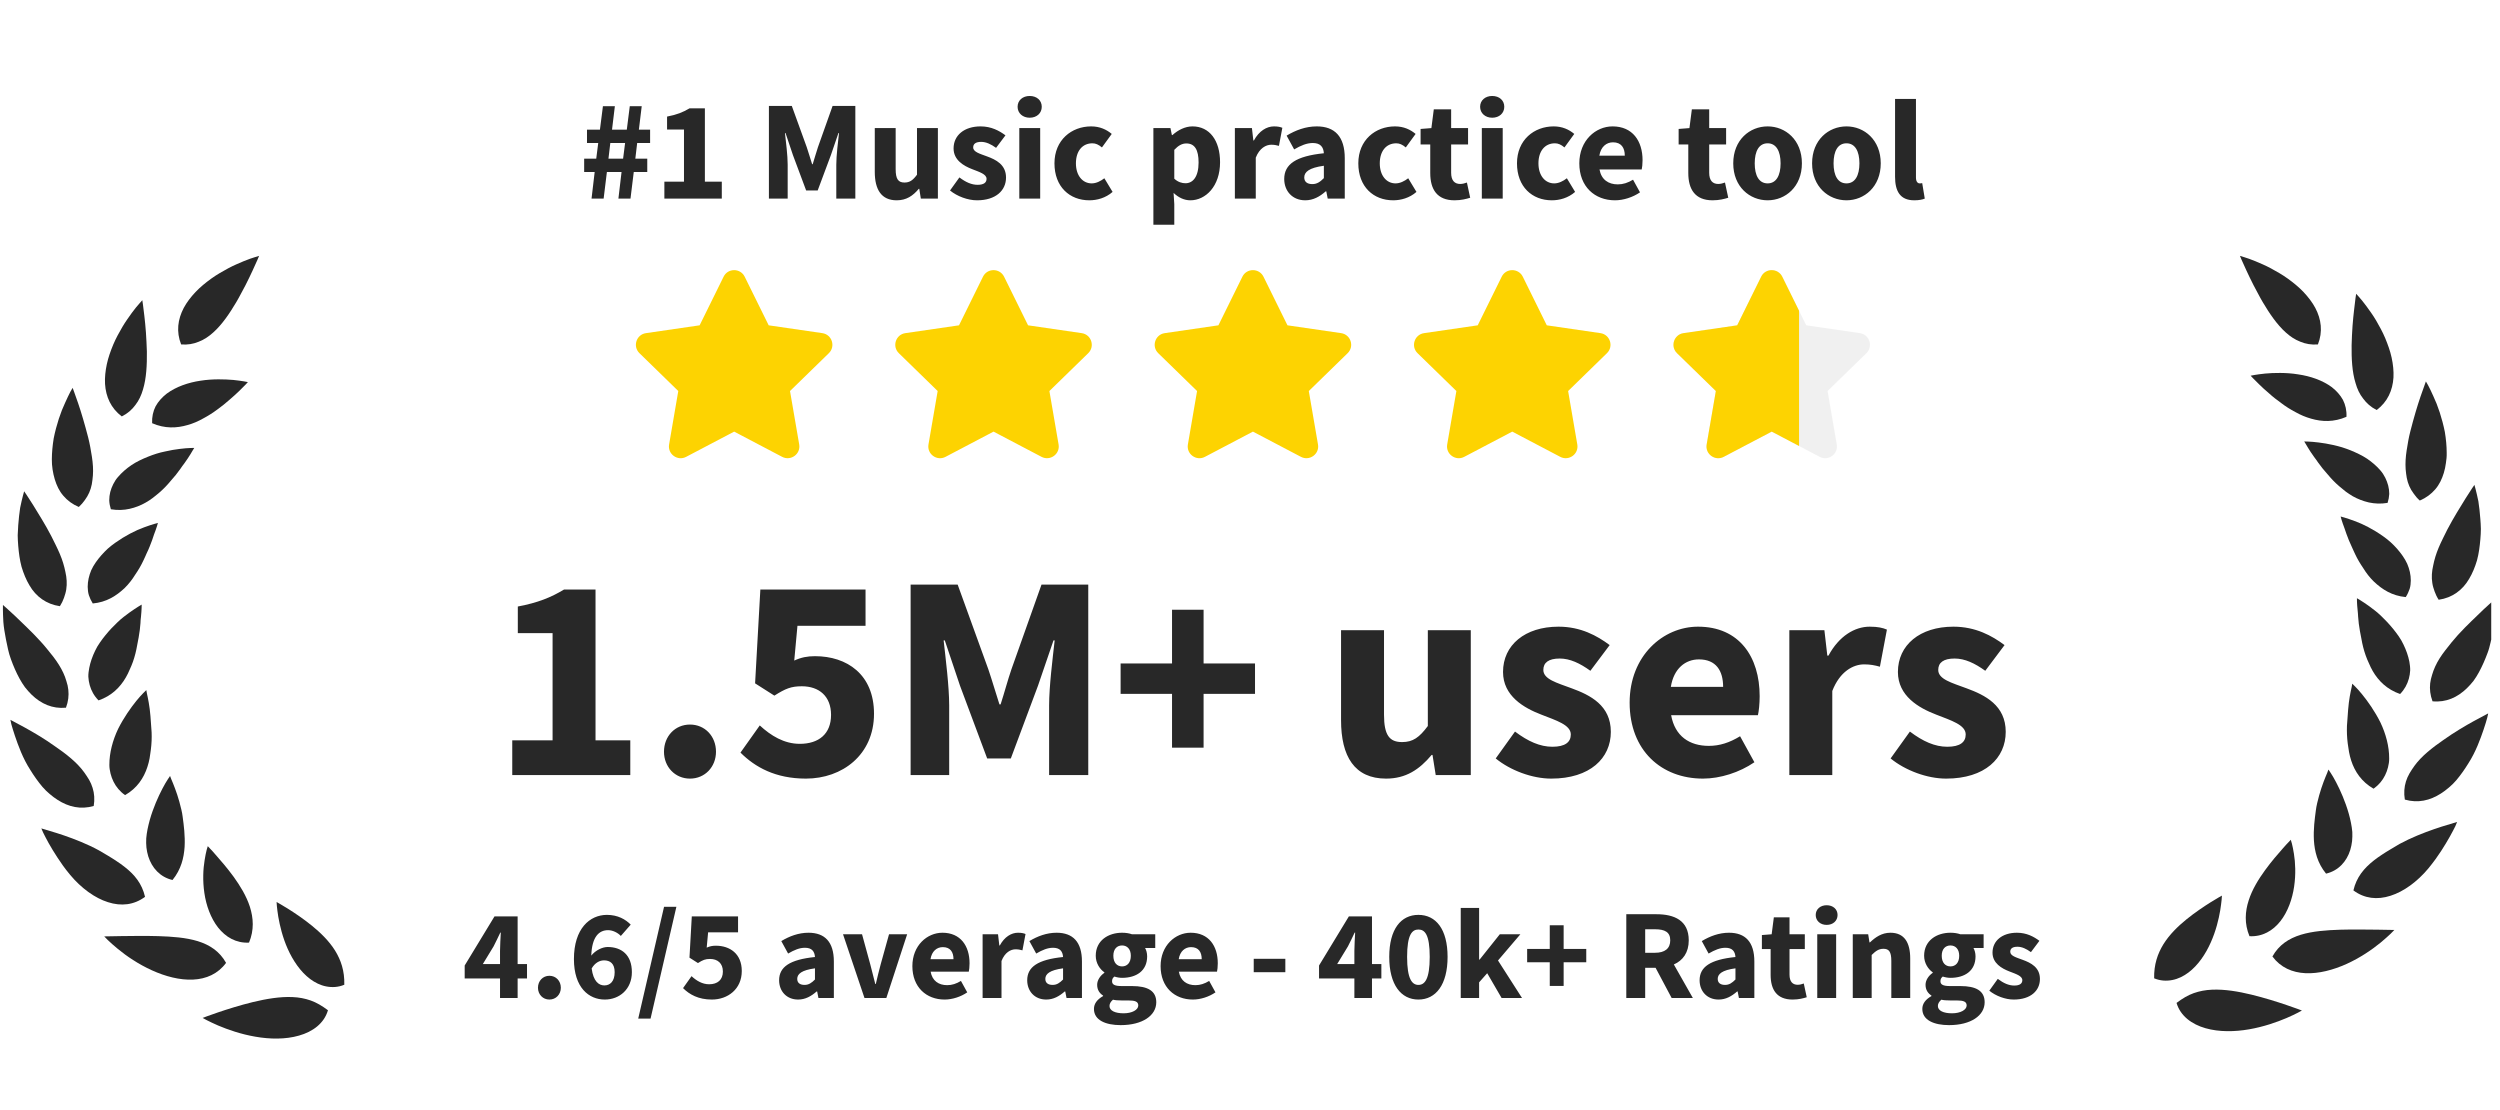<svg width="214" height="95" viewBox="0 0 214 95" fill="none" xmlns="http://www.w3.org/2000/svg">
<g clip-path="url(#clip0_8932_114571)">
<path d="M187.789 85.01C188.291 84.835 188.8 84.74 189.343 84.718C190.423 84.668 191.601 84.868 192.726 85.142C193.853 85.418 194.923 85.755 195.727 86.03C196.523 86.297 197.045 86.501 197.045 86.501C197.045 86.501 196.533 86.799 195.717 87.148C194.898 87.496 193.764 87.895 192.526 88.109C191.3 88.323 189.958 88.35 188.79 88.015C187.631 87.686 186.64 86.973 186.312 85.849C186.823 85.462 187.292 85.189 187.789 85.01Z" fill="#282828"/>
<path d="M190.051 77.926C189.926 78.679 189.683 79.693 189.241 80.676C188.804 81.661 188.165 82.623 187.329 83.25C186.913 83.561 186.447 83.796 185.946 83.89C185.449 83.988 184.915 83.962 184.395 83.743C184.37 82.565 184.691 81.632 185.194 80.817C185.701 80.003 186.418 79.3 187.16 78.698C187.902 78.095 188.663 77.593 189.235 77.232C189.808 76.874 190.197 76.664 190.197 76.664C190.197 76.664 190.195 76.793 190.172 77.013C190.15 77.232 190.112 77.55 190.051 77.926Z" fill="#282828"/>
<path d="M194.519 81.875C195.077 80.874 195.929 80.334 196.948 80.016C197.965 79.705 199.152 79.621 200.32 79.583C201.483 79.548 202.64 79.577 203.506 79.58C204.398 79.596 204.955 79.605 204.955 79.605C204.955 79.605 204.847 79.724 204.644 79.923C204.444 80.108 204.15 80.384 203.787 80.682C203.051 81.288 202.015 81.994 200.87 82.512C199.726 83.03 198.477 83.359 197.348 83.306C196.219 83.25 195.22 82.82 194.519 81.875Z" fill="#282828"/>
<path d="M195.203 78.852C194.563 79.665 193.667 80.199 192.555 80.139C192.104 79.056 192.181 78.02 192.488 77.071C192.792 76.123 193.335 75.253 193.883 74.498C194.435 73.738 194.995 73.092 195.409 72.627C195.609 72.395 195.782 72.21 195.906 72.084C196.019 71.951 196.09 71.885 196.09 71.885C196.09 71.885 196.13 72.002 196.186 72.209C196.239 72.419 196.303 72.717 196.36 73.084C196.482 73.826 196.534 74.836 196.376 75.897C196.221 76.952 195.844 78.035 195.203 78.852Z" fill="#282828"/>
<path d="M201.452 76.218C201.714 75.091 202.35 74.326 203.205 73.653C203.414 73.483 203.647 73.329 203.881 73.17C204.116 73.01 204.366 72.859 204.619 72.708C204.872 72.549 205.133 72.395 205.399 72.243C205.654 72.105 205.9 71.983 206.158 71.86C207.172 71.383 208.216 71.013 209.012 70.758C209.813 70.507 210.329 70.359 210.329 70.359C210.329 70.359 210.28 70.491 210.18 70.717C210.073 70.934 209.91 71.248 209.705 71.615C209.498 71.983 209.248 72.406 208.955 72.855C208.807 73.077 208.652 73.307 208.487 73.536L208.355 73.712L208.193 73.928C208.079 74.069 207.963 74.214 207.853 74.355C206.919 75.468 205.763 76.319 204.629 76.677C203.495 77.044 202.393 76.923 201.452 76.218Z" fill="#282828"/>
<path d="M201.181 72.761C200.88 73.734 200.177 74.535 199.11 74.783C198.366 73.873 198.131 72.875 198.071 71.936C198.018 70.994 198.138 70.106 198.239 69.356C198.274 69.039 198.4 68.505 198.519 68.087C198.64 67.654 198.773 67.268 198.892 66.944C199.014 66.615 199.128 66.351 199.206 66.166C199.273 65.981 199.314 65.874 199.314 65.874C199.314 65.874 199.392 65.981 199.514 66.172C199.643 66.363 199.796 66.633 199.976 66.972C200.329 67.647 200.756 68.595 201.052 69.641C201.127 69.904 201.191 70.174 201.245 70.445C201.297 70.696 201.334 70.956 201.358 71.22C201.372 71.48 201.36 71.741 201.338 72.004C201.312 72.265 201.251 72.514 201.181 72.761Z" fill="#282828"/>
<path d="M209.619 67.419C209.403 67.604 209.178 67.773 208.943 67.924C208.014 68.52 206.979 68.771 205.854 68.445C205.76 67.88 205.802 67.369 205.95 66.891C206.023 66.656 206.124 66.427 206.251 66.208C206.373 65.984 206.528 65.778 206.671 65.564C207.276 64.723 208.209 63.997 209.149 63.348C210.063 62.694 211.025 62.13 211.76 61.725C212.513 61.32 212.987 61.069 212.987 61.069C212.987 61.069 212.966 61.213 212.903 61.454C212.838 61.696 212.737 62.038 212.597 62.449C212.317 63.265 211.927 64.365 211.28 65.363C210.967 65.869 210.619 66.364 210.243 66.807C210.055 67.032 209.84 67.23 209.619 67.419Z" fill="#282828"/>
<path d="M204.161 66.367C203.943 66.809 203.622 67.198 203.176 67.513C202.156 66.929 201.568 66.053 201.261 65.101C201.183 64.862 201.124 64.618 201.077 64.373C201.055 64.251 201.036 64.126 201.021 64.005C201.004 63.879 200.983 63.754 200.964 63.626C200.899 63.123 200.884 62.621 200.899 62.138C200.964 61.175 201.021 60.267 201.142 59.608C201.197 59.278 201.26 59.008 201.302 58.819C201.333 58.628 201.352 58.524 201.352 58.524C201.352 58.524 201.448 58.609 201.603 58.769C201.767 58.929 201.971 59.158 202.208 59.45C202.686 60.038 203.283 60.875 203.766 61.846C204.224 62.806 204.52 63.892 204.513 64.926C204.517 65.186 204.476 65.434 204.415 65.673C204.356 65.915 204.271 66.147 204.161 66.367Z" fill="#282828"/>
<path d="M212.2 57.538C212.057 57.796 211.907 58.047 211.734 58.28C211.557 58.506 211.364 58.72 211.165 58.914C210.362 59.693 209.393 60.142 208.224 60.032C208.026 59.498 207.967 58.986 208.023 58.494C208.053 58.249 208.109 58.005 208.187 57.766C208.262 57.524 208.342 57.285 208.452 57.053C208.667 56.578 208.968 56.117 209.313 55.672C209.49 55.449 209.667 55.227 209.841 55.003C210.022 54.787 210.205 54.569 210.394 54.359C211.158 53.518 212.004 52.749 212.591 52.171C213.195 51.603 213.621 51.236 213.621 51.236C213.621 51.236 213.637 51.82 213.585 52.699C213.555 53.135 213.466 53.643 213.364 54.19C213.315 54.462 213.254 54.742 213.185 55.028C213.118 55.311 213.048 55.603 212.938 55.885C212.729 56.453 212.485 57.015 212.2 57.538Z" fill="#282828"/>
<path d="M205.448 59.407C204.336 59.024 203.59 58.283 203.102 57.435C202.978 57.221 202.875 57.001 202.781 56.779C202.673 56.553 202.579 56.324 202.497 56.092C202.334 55.627 202.217 55.157 202.139 54.694C202.052 54.239 201.958 53.793 201.912 53.382C201.887 53.174 201.871 52.977 201.856 52.792C201.844 52.604 201.836 52.428 201.815 52.268C201.743 51.628 201.754 51.207 201.754 51.207C201.754 51.207 202.185 51.447 202.8 51.889C202.953 51.998 203.117 52.124 203.292 52.262C203.466 52.401 203.645 52.551 203.811 52.712C204.154 53.039 204.509 53.412 204.845 53.823C205.013 54.028 205.173 54.244 205.331 54.467C205.404 54.58 205.48 54.697 205.55 54.812C205.617 54.925 205.678 55.044 205.734 55.164C205.965 55.639 206.143 56.134 206.241 56.636C206.282 56.884 206.318 57.135 206.312 57.38C206.299 57.625 206.261 57.87 206.196 58.102C206.064 58.575 205.826 59.021 205.448 59.407Z" fill="#282828"/>
<path d="M212.033 47.961C211.861 48.541 211.637 49.088 211.351 49.561C210.799 50.513 209.907 51.175 208.75 51.339C208.597 51.103 208.486 50.867 208.401 50.626C208.319 50.388 208.238 50.145 208.206 49.904C208.125 49.417 208.164 48.915 208.281 48.407C208.379 47.901 208.536 47.386 208.754 46.869C208.973 46.353 209.244 45.833 209.49 45.331C209.751 44.832 210.032 44.342 210.305 43.886C210.587 43.428 210.839 43.016 211.052 42.666C211.492 41.963 211.81 41.504 211.81 41.504C211.81 41.504 211.976 42.059 212.15 42.917C212.216 43.353 212.278 43.865 212.317 44.421C212.341 44.697 212.357 44.983 212.363 45.275C212.363 45.571 212.344 45.871 212.317 46.176C212.265 46.777 212.188 47.386 212.033 47.961Z" fill="#282828"/>
<path d="M203.199 49.779C202.847 49.436 202.55 49.051 202.304 48.648C202.031 48.249 201.786 47.838 201.594 47.424C201.49 47.219 201.415 47.015 201.317 46.818C201.221 46.62 201.135 46.425 201.06 46.238C200.902 45.86 200.79 45.51 200.686 45.212C200.456 44.615 200.358 44.213 200.358 44.213C200.358 44.213 200.835 44.33 201.546 44.596C202.27 44.857 203.144 45.299 204.01 45.914C204.221 46.068 204.446 46.234 204.637 46.413C204.831 46.592 205.018 46.777 205.191 46.975C205.535 47.371 205.851 47.804 206.057 48.26C206.253 48.718 206.365 49.198 206.365 49.683C206.361 49.924 206.341 50.166 206.267 50.405C206.185 50.644 206.079 50.882 205.932 51.111C204.759 50.999 203.917 50.46 203.199 49.779Z" fill="#282828"/>
<path d="M209.193 40.474C209.031 41.007 208.809 41.478 208.457 41.887C208.109 42.292 207.673 42.618 207.135 42.848C206.926 42.663 206.754 42.462 206.613 42.254C206.458 42.054 206.335 41.837 206.236 41.614C206.138 41.388 206.066 41.153 206.019 40.907C205.969 40.666 205.951 40.411 205.923 40.16C205.888 39.648 205.923 39.111 206.009 38.556C206.094 38.001 206.187 37.451 206.331 36.898C206.613 35.79 206.923 34.747 207.194 33.953C207.469 33.158 207.656 32.65 207.656 32.65C207.656 32.65 207.732 32.769 207.851 32.989C207.968 33.211 208.126 33.529 208.299 33.924C208.674 34.703 209.045 35.81 209.279 36.976C209.376 37.572 209.437 38.179 209.437 38.769C209.446 39.061 209.416 39.359 209.369 39.645C209.33 39.934 209.273 40.211 209.193 40.474Z" fill="#282828"/>
<path d="M197.394 38.04C197.295 37.883 197.241 37.789 197.241 37.789C197.241 37.789 197.369 37.789 197.586 37.799C197.811 37.809 198.115 37.83 198.487 37.878C198.857 37.922 199.29 37.995 199.762 38.1C199.993 38.157 200.243 38.214 200.481 38.289C200.716 38.365 200.961 38.449 201.204 38.546C201.686 38.745 202.187 38.977 202.622 39.265C203.052 39.56 203.45 39.899 203.774 40.281C203.94 40.472 204.067 40.68 204.179 40.897C204.285 41.111 204.369 41.336 204.431 41.568C204.489 41.8 204.52 42.039 204.52 42.284C204.507 42.535 204.46 42.79 204.377 43.047C203.803 43.145 203.266 43.116 202.776 43.01C202.29 42.897 201.814 42.715 201.396 42.477C201.185 42.354 200.987 42.222 200.793 42.078C200.696 42.006 200.607 41.93 200.517 41.852C200.423 41.78 200.328 41.702 200.237 41.622C199.869 41.309 199.545 40.963 199.254 40.614C198.946 40.272 198.665 39.927 198.431 39.594C198.373 39.512 198.318 39.431 198.261 39.349C198.2 39.271 198.148 39.192 198.091 39.12C197.983 38.969 197.882 38.824 197.795 38.693C197.621 38.427 197.488 38.198 197.394 38.04Z" fill="#282828"/>
<path d="M203.444 35.099C202.943 34.848 202.573 34.511 202.287 34.12C201.983 33.74 201.775 33.291 201.636 32.794C201.333 31.825 201.284 30.666 201.298 29.548C201.302 29.265 201.314 28.983 201.329 28.709C201.339 28.439 201.356 28.172 201.376 27.915C201.413 27.397 201.465 26.916 201.513 26.502C201.596 25.688 201.687 25.149 201.687 25.149C201.687 25.149 201.781 25.256 201.945 25.435C202.103 25.62 202.33 25.884 202.579 26.229C202.829 26.574 203.122 26.97 203.395 27.434C203.662 27.899 203.944 28.398 204.172 28.941C204.397 29.488 204.602 30.046 204.725 30.621C204.849 31.195 204.908 31.767 204.881 32.31C204.812 33.413 204.377 34.396 203.444 35.099Z" fill="#282828"/>
<path d="M195.281 34.509C194.902 34.236 194.544 33.96 194.24 33.68C193.924 33.411 193.637 33.156 193.41 32.927C193.183 32.697 192.985 32.512 192.855 32.374C192.725 32.242 192.655 32.16 192.655 32.16C192.655 32.16 193.141 32.053 193.899 31.977C194.277 31.94 194.712 31.921 195.194 31.924C195.675 31.928 196.195 31.959 196.709 32.044C197.754 32.194 198.804 32.549 199.608 33.145C199.998 33.453 200.326 33.813 200.557 34.231C200.772 34.656 200.884 35.145 200.857 35.678C199.777 36.149 198.756 36.108 197.827 35.836C197.351 35.703 196.903 35.509 196.486 35.273C196.058 35.05 195.648 34.789 195.281 34.509Z" fill="#282828"/>
<path d="M196.914 29.253C197.363 29.44 197.856 29.529 198.413 29.483C198.845 28.397 198.703 27.333 198.19 26.359C197.933 25.879 197.581 25.422 197.178 24.994C196.776 24.571 196.314 24.197 195.832 23.848C195.356 23.505 194.854 23.223 194.382 22.967C193.911 22.713 193.451 22.527 193.061 22.36C192.672 22.197 192.338 22.087 192.103 22.014C191.871 21.942 191.737 21.902 191.737 21.902C191.737 21.902 191.945 22.415 192.292 23.152C192.467 23.528 192.675 23.966 192.91 24.425C193.027 24.656 193.152 24.892 193.284 25.127C193.413 25.371 193.546 25.619 193.69 25.861C194.261 26.823 194.906 27.785 195.666 28.462C196.047 28.806 196.456 29.08 196.914 29.253Z" fill="#282828"/>
<path d="M21.661 85.774C22.79 85.504 23.963 85.3 25.044 85.35C25.587 85.372 26.1 85.467 26.597 85.642C27.098 85.821 27.562 86.094 28.073 86.477C27.746 87.608 26.757 88.32 25.596 88.646C24.428 88.985 23.089 88.957 21.857 88.74C20.623 88.529 19.489 88.13 18.668 87.782C17.853 87.43 17.343 87.136 17.343 87.136C17.343 87.136 17.862 86.929 18.661 86.661C19.464 86.389 20.532 86.049 21.661 85.774Z" fill="#282828"/>
<path d="M27.921 84.437C27.424 84.343 26.962 84.108 26.542 83.8C25.708 83.169 25.071 82.208 24.63 81.226C24.189 80.241 23.952 79.229 23.821 78.474C23.759 78.097 23.723 77.78 23.7 77.56C23.681 77.344 23.675 77.214 23.675 77.214C23.675 77.214 24.064 77.421 24.636 77.779C25.21 78.14 25.967 78.643 26.712 79.249C27.45 79.852 28.172 80.555 28.679 81.365C29.183 82.18 29.504 83.113 29.472 84.294C28.959 84.511 28.422 84.537 27.921 84.437Z" fill="#282828"/>
<path d="M13.554 80.133C14.721 80.17 15.912 80.252 16.927 80.563C17.944 80.88 18.794 81.423 19.352 82.422C18.655 83.364 17.654 83.802 16.527 83.853C15.399 83.909 14.149 83.58 13.005 83.059C11.859 82.541 10.823 81.838 10.09 81.229C9.722 80.933 9.43 80.657 9.229 80.469C9.028 80.271 8.921 80.156 8.921 80.156C8.921 80.156 9.48 80.146 10.366 80.13C11.235 80.123 12.389 80.098 13.554 80.133Z" fill="#282828"/>
<path d="M21.316 80.688C20.209 80.748 19.312 80.211 18.668 79.397C18.032 78.584 17.648 77.501 17.495 76.446C17.338 75.385 17.39 74.371 17.515 73.634C17.571 73.266 17.636 72.968 17.69 72.754C17.745 72.547 17.786 72.431 17.786 72.431C17.786 72.431 17.853 72.499 17.97 72.629C18.094 72.754 18.267 72.94 18.465 73.176C18.877 73.641 19.437 74.284 19.991 75.041C20.538 75.8 21.081 76.67 21.39 77.618C21.69 78.572 21.771 79.605 21.316 80.688Z" fill="#282828"/>
<path d="M7.71 72.407C7.967 72.529 8.218 72.654 8.468 72.792C8.735 72.943 8.999 73.096 9.248 73.251C9.503 73.408 9.751 73.555 9.987 73.719C10.221 73.876 10.454 74.03 10.663 74.202C11.519 74.87 12.153 75.637 12.415 76.767C11.477 77.47 10.373 77.593 9.238 77.225C8.109 76.871 6.949 76.016 6.016 74.902C5.899 74.761 5.785 74.62 5.673 74.476L5.511 74.26L5.381 74.084C5.217 73.855 5.06 73.625 4.916 73.403C4.623 72.961 4.37 72.533 4.162 72.166C3.957 71.796 3.799 71.485 3.691 71.265C3.587 71.043 3.538 70.911 3.538 70.911C3.538 70.911 4.055 71.061 4.859 71.31C5.652 71.562 6.696 71.93 7.71 72.407Z" fill="#282828"/>
<path d="M12.82 70.19C13.117 69.141 13.545 68.196 13.897 67.519C14.076 67.18 14.232 66.909 14.359 66.718C14.483 66.53 14.557 66.423 14.557 66.423C14.557 66.423 14.598 66.53 14.667 66.711C14.747 66.896 14.86 67.163 14.98 67.49C15.103 67.817 15.235 68.202 15.353 68.632C15.471 69.049 15.601 69.587 15.634 69.904C15.735 70.648 15.854 71.543 15.803 72.484C15.742 73.422 15.507 74.421 14.767 75.328C13.696 75.08 12.998 74.282 12.691 73.305C12.622 73.06 12.559 72.809 12.534 72.549C12.512 72.288 12.503 72.027 12.518 71.764C12.54 71.501 12.579 71.242 12.628 70.989C12.683 70.721 12.749 70.451 12.82 70.19Z" fill="#282828"/>
<path d="M4.724 63.896C5.668 64.54 6.6 65.271 7.204 66.109C7.352 66.323 7.503 66.534 7.628 66.753C7.752 66.973 7.855 67.203 7.926 67.441C8.076 67.915 8.116 68.43 8.022 68.992C6.9 69.319 5.863 69.068 4.932 68.471C4.697 68.323 4.474 68.151 4.252 67.965C4.038 67.78 3.82 67.579 3.633 67.355C3.256 66.91 2.906 66.413 2.597 65.911C1.948 64.91 1.56 63.811 1.28 62.995C1.143 62.586 1.039 62.242 0.973 62.002C0.912 61.757 0.89 61.617 0.89 61.617C0.89 61.617 1.363 61.868 2.115 62.273C2.849 62.679 3.813 63.24 4.724 63.896Z" fill="#282828"/>
<path d="M10.707 68.062C10.261 67.751 9.937 67.356 9.718 66.913C9.606 66.693 9.527 66.462 9.463 66.222C9.406 65.981 9.36 65.736 9.362 65.475C9.356 64.442 9.653 63.355 10.111 62.392C10.598 61.422 11.194 60.587 11.668 59.999C11.909 59.708 12.11 59.478 12.273 59.318C12.428 59.158 12.524 59.071 12.524 59.071C12.524 59.071 12.545 59.178 12.577 59.366C12.617 59.555 12.679 59.825 12.735 60.158C12.859 60.818 12.915 61.721 12.978 62.685C12.998 63.168 12.978 63.67 12.912 64.176C12.893 64.301 12.875 64.427 12.859 64.553C12.842 64.676 12.822 64.799 12.803 64.924C12.757 65.169 12.696 65.414 12.617 65.649C12.309 66.6 11.728 67.478 10.707 68.062Z" fill="#282828"/>
<path d="M0.251 51.788C0.251 51.788 0.68 52.148 1.282 52.72C1.866 53.295 2.712 54.064 3.474 54.908C3.667 55.115 3.851 55.333 4.029 55.552C4.204 55.772 4.383 55.995 4.564 56.218C4.906 56.667 5.204 57.129 5.42 57.599C5.531 57.831 5.614 58.073 5.685 58.311C5.766 58.553 5.823 58.794 5.848 59.043C5.903 59.536 5.848 60.044 5.646 60.579C4.482 60.689 3.51 60.242 2.706 59.465C2.508 59.27 2.317 59.056 2.138 58.828C1.965 58.596 1.817 58.347 1.671 58.087C1.385 57.565 1.143 57.004 0.937 56.432C0.826 56.15 0.755 55.861 0.686 55.572C0.619 55.289 0.561 55.009 0.51 54.736C0.407 54.193 0.32 53.685 0.288 53.245C0.236 52.368 0.251 51.788 0.251 51.788Z" fill="#282828"/>
<path d="M7.68 58.65C7.616 58.415 7.574 58.173 7.562 57.928C7.556 57.68 7.592 57.432 7.638 57.181C7.734 56.682 7.911 56.182 8.141 55.709C8.199 55.59 8.263 55.473 8.324 55.357C8.392 55.24 8.469 55.127 8.545 55.014C8.698 54.791 8.863 54.572 9.03 54.368C9.365 53.957 9.719 53.583 10.065 53.26C10.23 53.096 10.411 52.946 10.585 52.808C10.758 52.673 10.924 52.547 11.077 52.438C11.696 51.996 12.127 51.753 12.127 51.753C12.127 51.753 12.133 52.177 12.066 52.818C12.039 52.977 12.033 53.154 12.024 53.339C12.008 53.528 11.991 53.722 11.966 53.929C11.919 54.34 11.827 54.786 11.739 55.245C11.661 55.703 11.545 56.177 11.381 56.642C11.299 56.872 11.205 57.1 11.098 57.326C11.004 57.552 10.899 57.772 10.775 57.982C10.289 58.833 9.546 59.571 8.435 59.954C8.051 59.565 7.811 59.121 7.68 58.65Z" fill="#282828"/>
<path d="M5.598 48.957C5.715 49.465 5.747 49.961 5.672 50.452C5.637 50.697 5.559 50.935 5.476 51.177C5.393 51.415 5.277 51.654 5.128 51.89C3.969 51.724 3.074 51.064 2.525 50.11C2.238 49.637 2.018 49.09 1.843 48.512C1.69 47.934 1.611 47.329 1.56 46.723C1.536 46.422 1.518 46.118 1.515 45.822C1.524 45.53 1.54 45.244 1.56 44.968C1.601 44.415 1.66 43.901 1.725 43.467C1.902 42.606 2.067 42.054 2.067 42.054C2.067 42.054 2.385 42.509 2.826 43.216C3.041 43.564 3.293 43.979 3.573 44.437C3.846 44.892 4.126 45.379 4.386 45.881C4.633 46.38 4.905 46.901 5.121 47.416C5.342 47.933 5.497 48.447 5.598 48.957Z" fill="#282828"/>
<path d="M7.811 48.809C8.02 48.35 8.334 47.92 8.68 47.525C8.855 47.327 9.04 47.139 9.232 46.96C9.426 46.781 9.65 46.621 9.861 46.464C10.729 45.849 11.602 45.405 12.33 45.142C13.035 44.879 13.517 44.762 13.517 44.762C13.517 44.762 13.416 45.164 13.184 45.755C13.086 46.056 12.97 46.411 12.811 46.785C12.737 46.973 12.65 47.168 12.553 47.365C12.461 47.563 12.383 47.77 12.277 47.974C12.087 48.385 11.846 48.8 11.569 49.199C11.323 49.6 11.026 49.983 10.677 50.329C9.956 51.011 9.113 51.548 7.941 51.657C7.798 51.428 7.686 51.192 7.609 50.954C7.531 50.712 7.515 50.471 7.507 50.232C7.506 49.748 7.62 49.267 7.811 48.809Z" fill="#282828"/>
<path d="M7.857 41.457C7.808 41.702 7.738 41.937 7.639 42.16C7.541 42.383 7.417 42.599 7.265 42.804C7.122 43.01 6.949 43.209 6.746 43.397C6.201 43.168 5.767 42.842 5.42 42.434C5.067 42.029 4.848 41.554 4.686 41.024C4.605 40.757 4.547 40.481 4.501 40.195C4.462 39.907 4.43 39.611 4.438 39.319C4.44 38.729 4.501 38.12 4.596 37.526C4.83 36.358 5.205 35.247 5.575 34.476C5.75 34.083 5.909 33.759 6.022 33.537C6.144 33.321 6.218 33.201 6.218 33.201C6.218 33.201 6.409 33.706 6.683 34.503C6.956 35.297 7.262 36.337 7.548 37.448C7.688 38.001 7.783 38.55 7.869 39.105C7.952 39.66 7.992 40.201 7.952 40.706C7.925 40.96 7.905 41.215 7.857 41.457Z" fill="#282828"/>
<path d="M9.694 41.443C9.805 41.227 9.931 41.019 10.099 40.832C10.426 40.449 10.82 40.106 11.252 39.814C11.684 39.522 12.185 39.29 12.666 39.096C12.908 38.998 13.154 38.91 13.392 38.835C13.629 38.759 13.879 38.7 14.115 38.65C14.581 38.54 15.015 38.471 15.386 38.427C15.756 38.381 16.061 38.355 16.282 38.349C16.508 38.34 16.63 38.34 16.63 38.34C16.63 38.34 16.579 38.431 16.477 38.587C16.383 38.747 16.255 38.973 16.073 39.24C15.986 39.374 15.889 39.516 15.778 39.666C15.721 39.742 15.665 39.816 15.605 39.896C15.553 39.977 15.495 40.059 15.435 40.141C15.201 40.474 14.925 40.822 14.615 41.161C14.328 41.513 13.999 41.854 13.635 42.169C13.543 42.251 13.445 42.327 13.355 42.401C13.263 42.479 13.172 42.551 13.075 42.623C12.886 42.767 12.685 42.9 12.472 43.019C12.056 43.26 11.577 43.449 11.091 43.556C10.603 43.665 10.069 43.69 9.49 43.593C9.409 43.336 9.36 43.081 9.351 42.83C9.351 42.585 9.381 42.347 9.438 42.114C9.498 41.883 9.586 41.661 9.694 41.443Z" fill="#282828"/>
<path d="M11.588 34.669C11.3 35.062 10.927 35.395 10.425 35.646C9.492 34.943 9.061 33.96 8.991 32.862C8.961 32.319 9.023 31.744 9.145 31.17C9.268 30.599 9.468 30.041 9.697 29.49C9.924 28.951 10.207 28.448 10.477 27.983C10.748 27.522 11.044 27.123 11.288 26.778C11.536 26.436 11.764 26.169 11.928 25.984C12.087 25.801 12.182 25.698 12.182 25.698C12.182 25.698 12.271 26.245 12.358 27.055C12.405 27.465 12.455 27.95 12.492 28.464C12.513 28.721 12.528 28.988 12.538 29.258C12.553 29.535 12.569 29.813 12.573 30.097C12.586 31.214 12.536 32.373 12.238 33.346C12.096 33.837 11.889 34.283 11.588 34.669Z" fill="#282828"/>
<path d="M17.004 29.254C16.555 29.44 16.062 29.529 15.505 29.483C15.073 28.397 15.215 27.334 15.728 26.359C15.985 25.88 16.337 25.422 16.74 24.994C17.142 24.571 17.604 24.197 18.085 23.848C18.561 23.505 19.064 23.223 19.536 22.967C20.007 22.713 20.467 22.527 20.856 22.36C21.246 22.197 21.58 22.087 21.815 22.014C22.047 21.942 22.18 21.902 22.18 21.902C22.18 21.902 21.973 22.415 21.625 23.152C21.451 23.528 21.243 23.967 21.008 24.426C20.891 24.656 20.766 24.892 20.634 25.127C20.504 25.371 20.372 25.619 20.228 25.861C19.657 26.823 19.012 27.785 18.251 28.462C17.869 28.807 17.462 29.081 17.004 29.254Z" fill="#282828"/>
<path d="M14.271 33.696C15.073 33.1 16.123 32.742 17.169 32.588C17.682 32.506 18.203 32.475 18.685 32.471C19.165 32.471 19.602 32.49 19.978 32.524C20.736 32.602 21.219 32.707 21.219 32.707C21.219 32.707 21.152 32.788 21.021 32.923C20.891 33.058 20.692 33.244 20.468 33.476C20.238 33.705 19.947 33.956 19.634 34.229C19.331 34.506 18.972 34.784 18.598 35.058C18.227 35.335 17.818 35.595 17.391 35.821C16.972 36.057 16.527 36.255 16.053 36.384C15.124 36.656 14.105 36.701 13.022 36.226C12.997 35.693 13.104 35.206 13.32 34.779C13.552 34.361 13.88 34.001 14.271 33.696Z" fill="#282828"/>
<path d="M50.636 17L50.904 14.725H50.004V13.581H51.038L51.208 12.242H50.247V11.099H51.354L51.61 9.091H52.632L52.389 11.099H53.654L53.909 9.091H54.931L54.688 11.099H55.649V12.242H54.542L54.384 13.581H55.406V14.725H54.25L53.97 17H52.936L53.204 14.725H51.95L51.671 17H50.636ZM52.084 13.581H53.337L53.508 12.242H52.242L52.084 13.581ZM56.87 17V15.552H58.549V11.087H57.101V9.979C57.941 9.821 58.476 9.602 59.024 9.274H60.338V15.552H61.786V17H56.87ZM65.819 17V9.067H67.778L69.056 12.595C69.214 13.058 69.36 13.569 69.518 14.056H69.567C69.725 13.569 69.859 13.058 70.017 12.595L71.27 9.067H73.217V17H71.587V14.092C71.587 13.313 71.733 12.157 71.818 11.391H71.769L71.124 13.277L69.993 16.306H69.007L67.876 13.277L67.243 11.391H67.194C67.279 12.157 67.425 13.313 67.425 14.092V17H65.819ZM76.755 17.146C75.441 17.146 74.881 16.221 74.881 14.713V10.965H76.669V14.481C76.669 15.345 76.901 15.625 77.424 15.625C77.874 15.625 78.142 15.43 78.495 14.956V10.965H80.283V17H78.823L78.689 16.16H78.653C78.142 16.769 77.582 17.146 76.755 17.146ZM83.634 17.146C82.843 17.146 81.93 16.805 81.322 16.306L82.125 15.187C82.672 15.601 83.171 15.82 83.682 15.82C84.218 15.82 84.449 15.625 84.449 15.309C84.449 14.907 83.841 14.725 83.22 14.481C82.49 14.201 81.626 13.703 81.626 12.705C81.626 11.585 82.538 10.819 83.938 10.819C84.862 10.819 85.544 11.196 86.067 11.585L85.264 12.656C84.826 12.34 84.412 12.145 83.987 12.145C83.524 12.145 83.305 12.316 83.305 12.62C83.305 13.009 83.865 13.155 84.485 13.386C85.252 13.666 86.116 14.092 86.116 15.199C86.116 16.294 85.252 17.146 83.634 17.146ZM87.252 17V10.965H89.04V17H87.252ZM88.14 10.077C87.544 10.077 87.106 9.687 87.106 9.14C87.106 8.592 87.544 8.215 88.14 8.215C88.748 8.215 89.174 8.592 89.174 9.14C89.174 9.687 88.748 10.077 88.14 10.077ZM93.243 17.146C91.564 17.146 90.262 15.99 90.262 13.982C90.262 11.975 91.734 10.819 93.401 10.819C94.143 10.819 94.715 11.087 95.165 11.464L94.326 12.62C94.034 12.376 93.79 12.267 93.51 12.267C92.646 12.267 92.099 12.936 92.099 13.982C92.099 15.029 92.671 15.698 93.45 15.698C93.839 15.698 94.216 15.503 94.532 15.26L95.238 16.428C94.642 16.951 93.9 17.146 93.243 17.146ZM98.73 19.239V10.965H100.19L100.312 11.561H100.361C100.835 11.135 101.443 10.819 102.076 10.819C103.536 10.819 104.437 12.024 104.437 13.885C104.437 15.954 103.196 17.146 101.894 17.146C101.37 17.146 100.884 16.915 100.458 16.513L100.519 17.474V19.239H98.73ZM101.48 15.686C102.1 15.686 102.599 15.15 102.599 13.909C102.599 12.826 102.271 12.279 101.553 12.279C101.188 12.279 100.872 12.449 100.519 12.826V15.296C100.835 15.589 101.176 15.686 101.48 15.686ZM105.705 17V10.965H107.165L107.287 12.024H107.335C107.774 11.208 108.431 10.819 109.051 10.819C109.392 10.819 109.599 10.868 109.769 10.941L109.477 12.486C109.258 12.425 109.075 12.389 108.82 12.389C108.37 12.389 107.81 12.681 107.494 13.496V17H105.705ZM111.729 17.146C110.622 17.146 109.929 16.343 109.929 15.321C109.929 14.056 110.938 13.362 113.323 13.119C113.287 12.583 113.031 12.242 112.374 12.242C111.863 12.242 111.364 12.449 110.78 12.79L110.135 11.61C110.902 11.147 111.766 10.819 112.715 10.819C114.26 10.819 115.112 11.695 115.112 13.544V17H113.652L113.53 16.38H113.482C112.97 16.83 112.411 17.146 111.729 17.146ZM112.338 15.759C112.739 15.759 113.007 15.564 113.323 15.248V14.189C112.058 14.36 111.644 14.725 111.644 15.187C111.644 15.576 111.912 15.759 112.338 15.759ZM119.253 17.146C117.574 17.146 116.272 15.99 116.272 13.982C116.272 11.975 117.744 10.819 119.411 10.819C120.153 10.819 120.725 11.087 121.176 11.464L120.336 12.62C120.044 12.376 119.801 12.267 119.521 12.267C118.657 12.267 118.109 12.936 118.109 13.982C118.109 15.029 118.681 15.698 119.46 15.698C119.849 15.698 120.226 15.503 120.543 15.26L121.249 16.428C120.652 16.951 119.91 17.146 119.253 17.146ZM124.51 17.146C123.013 17.146 122.429 16.209 122.429 14.81V12.364H121.602V11.038L122.527 10.965L122.733 9.359H124.218V10.965H125.666V12.364H124.218V14.786C124.218 15.467 124.522 15.747 124.997 15.747C125.191 15.747 125.41 15.686 125.568 15.625L125.848 16.927C125.532 17.024 125.094 17.146 124.51 17.146ZM126.844 17V10.965H128.632V17H126.844ZM127.732 10.077C127.136 10.077 126.698 9.687 126.698 9.14C126.698 8.592 127.136 8.215 127.732 8.215C128.34 8.215 128.766 8.592 128.766 9.14C128.766 9.687 128.34 10.077 127.732 10.077ZM132.835 17.146C131.155 17.146 129.854 15.99 129.854 13.982C129.854 11.975 131.326 10.819 132.993 10.819C133.735 10.819 134.307 11.087 134.757 11.464L133.918 12.62C133.626 12.376 133.382 12.267 133.102 12.267C132.238 12.267 131.691 12.936 131.691 13.982C131.691 15.029 132.263 15.698 133.041 15.698C133.431 15.698 133.808 15.503 134.124 15.26L134.83 16.428C134.234 16.951 133.492 17.146 132.835 17.146ZM138.243 17.146C136.515 17.146 135.189 15.978 135.189 13.982C135.189 12.024 136.588 10.819 138.036 10.819C139.752 10.819 140.603 12.072 140.603 13.715C140.603 14.031 140.567 14.36 140.53 14.506H136.917C137.075 15.382 137.683 15.783 138.486 15.783C138.936 15.783 139.35 15.649 139.788 15.382L140.384 16.465C139.764 16.89 138.961 17.146 138.243 17.146ZM136.904 13.325H139.082C139.082 12.656 138.79 12.182 138.072 12.182C137.513 12.182 137.026 12.559 136.904 13.325ZM146.599 17.146C145.103 17.146 144.518 16.209 144.518 14.81V12.364H143.691V11.038L144.616 10.965L144.823 9.359H146.307V10.965H147.755V12.364H146.307V14.786C146.307 15.467 146.611 15.747 147.086 15.747C147.281 15.747 147.5 15.686 147.658 15.625L147.938 16.927C147.621 17.024 147.183 17.146 146.599 17.146ZM151.311 17.146C149.778 17.146 148.366 15.99 148.366 13.982C148.366 11.975 149.778 10.819 151.311 10.819C152.832 10.819 154.243 11.975 154.243 13.982C154.243 15.99 152.832 17.146 151.311 17.146ZM151.311 15.698C152.041 15.698 152.418 15.029 152.418 13.982C152.418 12.936 152.041 12.267 151.311 12.267C150.569 12.267 150.204 12.936 150.204 13.982C150.204 15.029 150.569 15.698 151.311 15.698ZM158.06 17.146C156.527 17.146 155.115 15.99 155.115 13.982C155.115 11.975 156.527 10.819 158.06 10.819C159.581 10.819 160.992 11.975 160.992 13.982C160.992 15.99 159.581 17.146 158.06 17.146ZM158.06 15.698C158.79 15.698 159.167 15.029 159.167 13.982C159.167 12.936 158.79 12.267 158.06 12.267C157.318 12.267 156.953 12.936 156.953 13.982C156.953 15.029 157.318 15.698 158.06 15.698ZM163.86 17.146C162.631 17.146 162.217 16.343 162.217 15.126V8.471H164.006V15.199C164.006 15.576 164.176 15.698 164.322 15.698C164.395 15.698 164.444 15.698 164.541 15.674L164.76 17C164.566 17.085 164.262 17.146 163.86 17.146Z" fill="#282828"/>
<path d="M61.941 23.684L59.888 27.847L55.294 28.517C54.47 28.636 54.14 29.652 54.738 30.233L58.061 33.472L57.275 38.047C57.133 38.873 58.004 39.493 58.734 39.106L62.843 36.946L66.953 39.106C67.682 39.49 68.553 38.873 68.412 38.047L67.625 33.472L70.949 30.233C71.546 29.652 71.216 28.636 70.392 28.517L65.799 27.847L63.745 23.684C63.378 22.942 62.312 22.933 61.941 23.684Z" fill="#FDD301"/>
<path d="M84.144 23.684L82.091 27.847L77.497 28.517C76.674 28.636 76.343 29.652 76.941 30.233L80.264 33.472L79.478 38.047C79.337 38.873 80.207 39.493 80.937 39.106L85.046 36.946L89.156 39.106C89.885 39.49 90.756 38.873 90.615 38.047L89.829 33.472L93.152 30.233C93.749 29.652 93.419 28.636 92.595 28.517L88.002 27.847L85.949 23.684C85.581 22.942 84.515 22.933 84.144 23.684Z" fill="#FDD301"/>
<path d="M106.349 23.684L104.296 27.847L99.702 28.517C98.879 28.636 98.548 29.652 99.146 30.233L102.469 33.472L101.683 38.047C101.542 38.873 102.413 39.493 103.142 39.106L107.251 36.946L111.361 39.106C112.09 39.49 112.961 38.873 112.82 38.047L112.034 33.472L115.357 30.233C115.954 29.652 115.624 28.636 114.8 28.517L110.207 27.847L108.154 23.684C107.786 22.942 106.72 22.933 106.349 23.684Z" fill="#FDD301"/>
<path d="M128.546 23.684L126.493 27.847L121.9 28.517C121.076 28.636 120.746 29.652 121.343 30.233L124.666 33.472L123.88 38.047C123.739 38.873 124.61 39.493 125.339 39.106L129.449 36.946L133.558 39.106C134.287 39.49 135.158 38.873 135.017 38.047L134.231 33.472L137.554 30.233C138.152 29.652 137.821 28.636 136.998 28.517L132.404 27.847L130.351 23.684C129.983 22.942 128.917 22.933 128.546 23.684Z" fill="#FDD301"/>
<path d="M150.756 23.684L148.703 27.847L144.11 28.517C143.286 28.636 142.956 29.652 143.553 30.233L146.876 33.472L146.09 38.047C145.949 38.873 146.82 39.493 147.549 39.106L151.659 36.946L155.768 39.106C156.497 39.49 157.368 38.873 157.227 38.047L156.441 33.472L159.764 30.233C160.362 29.652 160.031 28.636 159.208 28.517L154.614 27.847L152.561 23.684C152.193 22.942 151.127 22.933 150.756 23.684Z" fill="#E2E2E2" fill-opacity="0.5"/>
<path d="M150.756 23.684L148.703 27.847L144.11 28.517C143.286 28.636 142.956 29.652 143.553 30.233L146.876 33.472L146.09 38.047C145.949 38.873 146.82 39.493 147.549 39.106L151.659 36.946L154 38.177V26.602L152.561 23.684C152.193 22.942 151.127 22.933 150.756 23.684Z" fill="#FDD301"/>
<path d="M43.849 66.348V63.372H47.301V54.194H44.325V51.918C46.05 51.593 47.151 51.142 48.276 50.467H50.977V63.372H53.953V66.348H43.849ZM59.063 66.649C57.788 66.649 56.837 65.648 56.837 64.348C56.837 63.022 57.788 62.022 59.063 62.022C60.339 62.022 61.289 63.022 61.289 64.348C61.289 65.648 60.339 66.649 59.063 66.649ZM68.987 66.649C66.386 66.649 64.636 65.673 63.385 64.423L65.036 62.097C65.986 62.972 67.112 63.672 68.462 63.672C70.088 63.672 71.138 62.822 71.138 61.196C71.138 59.596 70.113 58.745 68.637 58.745C67.712 58.745 67.237 58.946 66.286 59.546L64.636 58.495L65.086 50.467H74.09V53.568H68.262L67.987 56.545C68.587 56.269 69.112 56.169 69.763 56.169C72.489 56.169 74.815 57.72 74.815 61.096C74.815 64.623 72.089 66.649 68.987 66.649ZM77.949 66.348V50.042H81.976L84.602 57.295C84.927 58.245 85.227 59.296 85.552 60.296H85.652C85.977 59.296 86.252 58.245 86.577 57.295L89.153 50.042H93.155V66.348H89.804V60.371C89.804 58.77 90.104 56.395 90.279 54.819H90.179L88.853 58.695L86.527 64.923H84.502L82.176 58.695L80.875 54.819H80.775C80.95 56.395 81.25 58.77 81.25 60.371V66.348H77.949ZM100.326 63.998V59.396H95.924V56.795H100.326V52.193H103.027V56.795H107.429V59.396H103.027V63.998H100.326ZM118.646 66.649C115.945 66.649 114.794 64.748 114.794 61.647V53.944H118.471V61.171C118.471 62.947 118.946 63.522 120.022 63.522C120.947 63.522 121.497 63.122 122.222 62.147V53.944H125.899V66.348H122.898L122.623 64.623H122.548C121.497 65.873 120.347 66.649 118.646 66.649ZM132.786 66.649C131.16 66.649 129.284 65.948 128.034 64.923L129.684 62.622C130.81 63.472 131.835 63.922 132.886 63.922C133.986 63.922 134.461 63.522 134.461 62.872C134.461 62.047 133.211 61.672 131.935 61.171C130.435 60.596 128.659 59.571 128.659 57.52C128.659 55.219 130.535 53.643 133.411 53.643C135.312 53.643 136.712 54.419 137.788 55.219L136.137 57.42C135.237 56.77 134.386 56.37 133.511 56.37C132.561 56.37 132.11 56.72 132.11 57.345C132.11 58.145 133.261 58.445 134.536 58.92C136.112 59.496 137.888 60.371 137.888 62.647C137.888 64.898 136.112 66.649 132.786 66.649ZM145.775 66.649C142.223 66.649 139.497 64.248 139.497 60.146C139.497 56.119 142.373 53.643 145.35 53.643C148.876 53.643 150.627 56.219 150.627 59.596C150.627 60.246 150.552 60.921 150.477 61.221H143.049C143.374 63.022 144.624 63.847 146.275 63.847C147.2 63.847 148.051 63.572 148.951 63.022L150.177 65.248C148.901 66.123 147.25 66.649 145.775 66.649ZM143.024 58.795H147.5C147.5 57.42 146.9 56.444 145.425 56.444C144.274 56.444 143.274 57.22 143.024 58.795ZM153.167 66.348V53.944H156.168L156.418 56.119H156.519C157.419 54.444 158.769 53.643 160.045 53.643C160.745 53.643 161.17 53.743 161.52 53.894L160.92 57.07C160.47 56.945 160.095 56.87 159.57 56.87C158.644 56.87 157.494 57.47 156.844 59.146V66.348H153.167ZM166.588 66.649C164.962 66.649 163.087 65.948 161.836 64.923L163.487 62.622C164.612 63.472 165.638 63.922 166.688 63.922C167.789 63.922 168.264 63.522 168.264 62.872C168.264 62.047 167.013 61.672 165.738 61.171C164.237 60.596 162.461 59.571 162.461 57.52C162.461 55.219 164.337 53.643 167.213 53.643C169.114 53.643 170.515 54.419 171.59 55.219L169.939 57.42C169.039 56.77 168.189 56.37 167.313 56.37C166.363 56.37 165.913 56.72 165.913 57.345C165.913 58.145 167.063 58.445 168.339 58.92C169.914 59.496 171.69 60.371 171.69 62.647C171.69 64.898 169.914 66.649 166.588 66.649Z" fill="#282828"/>
<path d="M42.802 85.43V83.758H39.777V82.647L42.329 78.445H44.309V82.526H45.112V83.758H44.309V85.43H42.802ZM41.328 82.526H42.802V81.393C42.802 80.942 42.846 80.271 42.868 79.831H42.824C42.648 80.216 42.45 80.612 42.252 81.008L41.328 82.526ZM47.029 85.562C46.468 85.562 46.05 85.122 46.05 84.55C46.05 83.967 46.468 83.527 47.029 83.527C47.59 83.527 48.008 83.967 48.008 84.55C48.008 85.122 47.59 85.562 47.029 85.562ZM51.768 85.562C50.415 85.562 49.128 84.55 49.128 82.097C49.128 79.49 50.481 78.313 51.955 78.313C52.879 78.313 53.55 78.698 53.99 79.149L53.143 80.117C52.901 79.853 52.461 79.622 52.054 79.622C51.284 79.622 50.668 80.172 50.613 81.8C50.976 81.338 51.581 81.063 52.01 81.063C53.209 81.063 54.089 81.745 54.089 83.219C54.089 84.671 53.033 85.562 51.768 85.562ZM51.735 84.352C52.219 84.352 52.615 84.011 52.615 83.219C52.615 82.482 52.23 82.207 51.702 82.207C51.339 82.207 50.932 82.405 50.646 82.9C50.789 84 51.251 84.352 51.735 84.352ZM54.632 87.19L56.843 77.62H57.899L55.688 87.19H54.632ZM60.933 85.562C59.789 85.562 59.019 85.133 58.469 84.583L59.195 83.56C59.613 83.945 60.108 84.253 60.702 84.253C61.417 84.253 61.879 83.879 61.879 83.164C61.879 82.46 61.428 82.086 60.779 82.086C60.372 82.086 60.163 82.174 59.745 82.438L59.019 81.976L59.217 78.445H63.177V79.809H60.614L60.493 81.118C60.757 80.997 60.988 80.953 61.274 80.953C62.473 80.953 63.496 81.635 63.496 83.12C63.496 84.671 62.297 85.562 60.933 85.562ZM68.32 85.562C67.319 85.562 66.692 84.836 66.692 83.912C66.692 82.768 67.605 82.141 69.761 81.921C69.728 81.437 69.497 81.129 68.903 81.129C68.441 81.129 67.99 81.316 67.462 81.624L66.879 80.557C67.572 80.139 68.353 79.842 69.211 79.842C70.608 79.842 71.378 80.634 71.378 82.306V85.43H70.058L69.948 84.869H69.904C69.442 85.276 68.936 85.562 68.32 85.562ZM68.87 84.308C69.233 84.308 69.475 84.132 69.761 83.846V82.889C68.617 83.043 68.243 83.373 68.243 83.791C68.243 84.143 68.485 84.308 68.87 84.308ZM74 85.43L72.163 79.974H73.791L74.495 82.548C74.638 83.087 74.781 83.659 74.924 84.231H74.968C75.1 83.659 75.243 83.087 75.386 82.548L76.101 79.974H77.652L75.87 85.43H74ZM80.86 85.562C79.298 85.562 78.099 84.506 78.099 82.702C78.099 80.931 79.364 79.842 80.673 79.842C82.224 79.842 82.994 80.975 82.994 82.46C82.994 82.746 82.961 83.043 82.928 83.175H79.661C79.804 83.967 80.354 84.33 81.08 84.33C81.487 84.33 81.861 84.209 82.257 83.967L82.796 84.946C82.235 85.331 81.509 85.562 80.86 85.562ZM79.65 82.108H81.619C81.619 81.503 81.355 81.074 80.706 81.074C80.2 81.074 79.76 81.415 79.65 82.108ZM84.111 85.43V79.974H85.431L85.541 80.931H85.585C85.981 80.194 86.575 79.842 87.136 79.842C87.444 79.842 87.631 79.886 87.785 79.952L87.521 81.349C87.323 81.294 87.158 81.261 86.927 81.261C86.52 81.261 86.014 81.525 85.728 82.262V85.43H84.111ZM89.557 85.562C88.556 85.562 87.929 84.836 87.929 83.912C87.929 82.768 88.842 82.141 90.998 81.921C90.965 81.437 90.734 81.129 90.14 81.129C89.678 81.129 89.227 81.316 88.699 81.624L88.116 80.557C88.809 80.139 89.59 79.842 90.448 79.842C91.845 79.842 92.615 80.634 92.615 82.306V85.43H91.295L91.185 84.869H91.141C90.679 85.276 90.173 85.562 89.557 85.562ZM90.107 84.308C90.47 84.308 90.712 84.132 90.998 83.846V82.889C89.854 83.043 89.48 83.373 89.48 83.791C89.48 84.143 89.722 84.308 90.107 84.308ZM95.93 87.751C94.654 87.751 93.642 87.333 93.642 86.365C93.642 85.914 93.917 85.551 94.423 85.265V85.221C94.137 85.034 93.917 84.748 93.917 84.297C93.917 83.901 94.181 83.516 94.533 83.274V83.23C94.148 82.966 93.796 82.449 93.796 81.811C93.796 80.502 94.874 79.842 96.051 79.842C96.359 79.842 96.656 79.886 96.898 79.974H98.889V81.151H98.02C98.119 81.316 98.196 81.58 98.196 81.866C98.196 83.12 97.25 83.703 96.051 83.703C95.853 83.703 95.633 83.67 95.391 83.593C95.248 83.714 95.193 83.813 95.193 84C95.193 84.275 95.413 84.407 96.018 84.407H96.898C98.24 84.407 98.977 84.814 98.977 85.793C98.977 86.926 97.8 87.751 95.93 87.751ZM96.051 82.724C96.48 82.724 96.799 82.416 96.799 81.811C96.799 81.239 96.48 80.931 96.051 80.931C95.622 80.931 95.303 81.228 95.303 81.811C95.303 82.416 95.622 82.724 96.051 82.724ZM96.183 86.739C96.909 86.739 97.437 86.442 97.437 86.068C97.437 85.727 97.14 85.639 96.601 85.639H96.04C95.666 85.639 95.446 85.617 95.27 85.573C95.072 85.749 94.973 85.914 94.973 86.112C94.973 86.519 95.457 86.739 96.183 86.739ZM102.108 85.562C100.546 85.562 99.347 84.506 99.347 82.702C99.347 80.931 100.612 79.842 101.921 79.842C103.472 79.842 104.242 80.975 104.242 82.46C104.242 82.746 104.209 83.043 104.176 83.175H100.909C101.052 83.967 101.602 84.33 102.328 84.33C102.735 84.33 103.109 84.209 103.505 83.967L104.044 84.946C103.483 85.331 102.757 85.562 102.108 85.562ZM100.898 82.108H102.867C102.867 81.503 102.603 81.074 101.954 81.074C101.448 81.074 101.008 81.415 100.898 82.108ZM107.319 83.219V82.075H110.025V83.219H107.319ZM115.935 85.43V83.758H112.91V82.647L115.462 78.445H117.442V82.526H118.245V83.758H117.442V85.43H115.935ZM114.461 82.526H115.935V81.393C115.935 80.942 115.979 80.271 116.001 79.831H115.957C115.781 80.216 115.583 80.612 115.385 81.008L114.461 82.526ZM121.416 85.562C119.92 85.562 118.919 84.286 118.919 81.91C118.919 79.534 119.92 78.313 121.416 78.313C122.912 78.313 123.913 79.534 123.913 81.91C123.913 84.286 122.912 85.562 121.416 85.562ZM121.416 84.308C121.966 84.308 122.384 83.813 122.384 81.91C122.384 79.996 121.966 79.567 121.416 79.567C120.877 79.567 120.448 79.996 120.448 81.91C120.448 83.813 120.877 84.308 121.416 84.308ZM125.039 85.43V77.719H126.612V82.141H126.656L128.383 79.974H130.143L128.229 82.218L130.286 85.43H128.537L127.305 83.307L126.612 84.088V85.43H125.039ZM132.66 84.396V82.372H130.724V81.228H132.66V79.204H133.848V81.228H135.784V82.372H133.848V84.396H132.66ZM139.211 85.43V78.258H141.796C143.314 78.258 144.557 78.786 144.557 80.491C144.557 81.547 144.051 82.218 143.281 82.559L144.909 85.43H143.094L141.719 82.845H140.828V85.43H139.211ZM140.828 81.558H141.664C142.511 81.558 142.973 81.195 142.973 80.491C142.973 79.787 142.511 79.545 141.664 79.545H140.828V81.558ZM147.114 85.562C146.113 85.562 145.486 84.836 145.486 83.912C145.486 82.768 146.399 82.141 148.555 81.921C148.522 81.437 148.291 81.129 147.697 81.129C147.235 81.129 146.784 81.316 146.256 81.624L145.673 80.557C146.366 80.139 147.147 79.842 148.005 79.842C149.402 79.842 150.172 80.634 150.172 82.306V85.43H148.852L148.742 84.869H148.698C148.236 85.276 147.73 85.562 147.114 85.562ZM147.664 84.308C148.027 84.308 148.269 84.132 148.555 83.846V82.889C147.411 83.043 147.037 83.373 147.037 83.791C147.037 84.143 147.279 84.308 147.664 84.308ZM153.447 85.562C152.094 85.562 151.566 84.715 151.566 83.45V81.239H150.818V80.04L151.654 79.974L151.841 78.522H153.183V79.974H154.492V81.239H153.183V83.428C153.183 84.044 153.458 84.297 153.887 84.297C154.063 84.297 154.261 84.242 154.404 84.187L154.657 85.364C154.371 85.452 153.975 85.562 153.447 85.562ZM155.557 85.43V79.974H157.174V85.43H155.557ZM156.36 79.171C155.821 79.171 155.425 78.819 155.425 78.324C155.425 77.829 155.821 77.488 156.36 77.488C156.91 77.488 157.295 77.829 157.295 78.324C157.295 78.819 156.91 79.171 156.36 79.171ZM158.597 85.43V79.974H159.917L160.027 80.667H160.071C160.533 80.227 161.083 79.842 161.82 79.842C163.008 79.842 163.514 80.678 163.514 82.042V85.43H161.897V82.251C161.897 81.459 161.688 81.217 161.226 81.217C160.819 81.217 160.566 81.404 160.214 81.745V85.43H158.597ZM166.839 87.751C165.563 87.751 164.551 87.333 164.551 86.365C164.551 85.914 164.826 85.551 165.332 85.265V85.221C165.046 85.034 164.826 84.748 164.826 84.297C164.826 83.901 165.09 83.516 165.442 83.274V83.23C165.057 82.966 164.705 82.449 164.705 81.811C164.705 80.502 165.783 79.842 166.96 79.842C167.268 79.842 167.565 79.886 167.807 79.974H169.798V81.151H168.929C169.028 81.316 169.105 81.58 169.105 81.866C169.105 83.12 168.159 83.703 166.96 83.703C166.762 83.703 166.542 83.67 166.3 83.593C166.157 83.714 166.102 83.813 166.102 84C166.102 84.275 166.322 84.407 166.927 84.407H167.807C169.149 84.407 169.886 84.814 169.886 85.793C169.886 86.926 168.709 87.751 166.839 87.751ZM166.96 82.724C167.389 82.724 167.708 82.416 167.708 81.811C167.708 81.239 167.389 80.931 166.96 80.931C166.531 80.931 166.212 81.228 166.212 81.811C166.212 82.416 166.531 82.724 166.96 82.724ZM167.092 86.739C167.818 86.739 168.346 86.442 168.346 86.068C168.346 85.727 168.049 85.639 167.51 85.639H166.949C166.575 85.639 166.355 85.617 166.179 85.573C165.981 85.749 165.882 85.914 165.882 86.112C165.882 86.519 166.366 86.739 167.092 86.739ZM172.374 85.562C171.659 85.562 170.834 85.254 170.284 84.803L171.01 83.791C171.505 84.165 171.956 84.363 172.418 84.363C172.902 84.363 173.111 84.187 173.111 83.901C173.111 83.538 172.561 83.373 172 83.153C171.34 82.9 170.559 82.449 170.559 81.547C170.559 80.535 171.384 79.842 172.649 79.842C173.485 79.842 174.101 80.183 174.574 80.535L173.848 81.503C173.452 81.217 173.078 81.041 172.693 81.041C172.275 81.041 172.077 81.195 172.077 81.47C172.077 81.822 172.583 81.954 173.144 82.163C173.837 82.416 174.618 82.801 174.618 83.802C174.618 84.792 173.837 85.562 172.374 85.562Z" fill="#282828"/>
</g>
<defs>
<clipPath id="clip0_8932_114571">
<rect width="213" height="95" fill="white" transform="translate(0.249)"/>
</clipPath>
</defs>
</svg>
